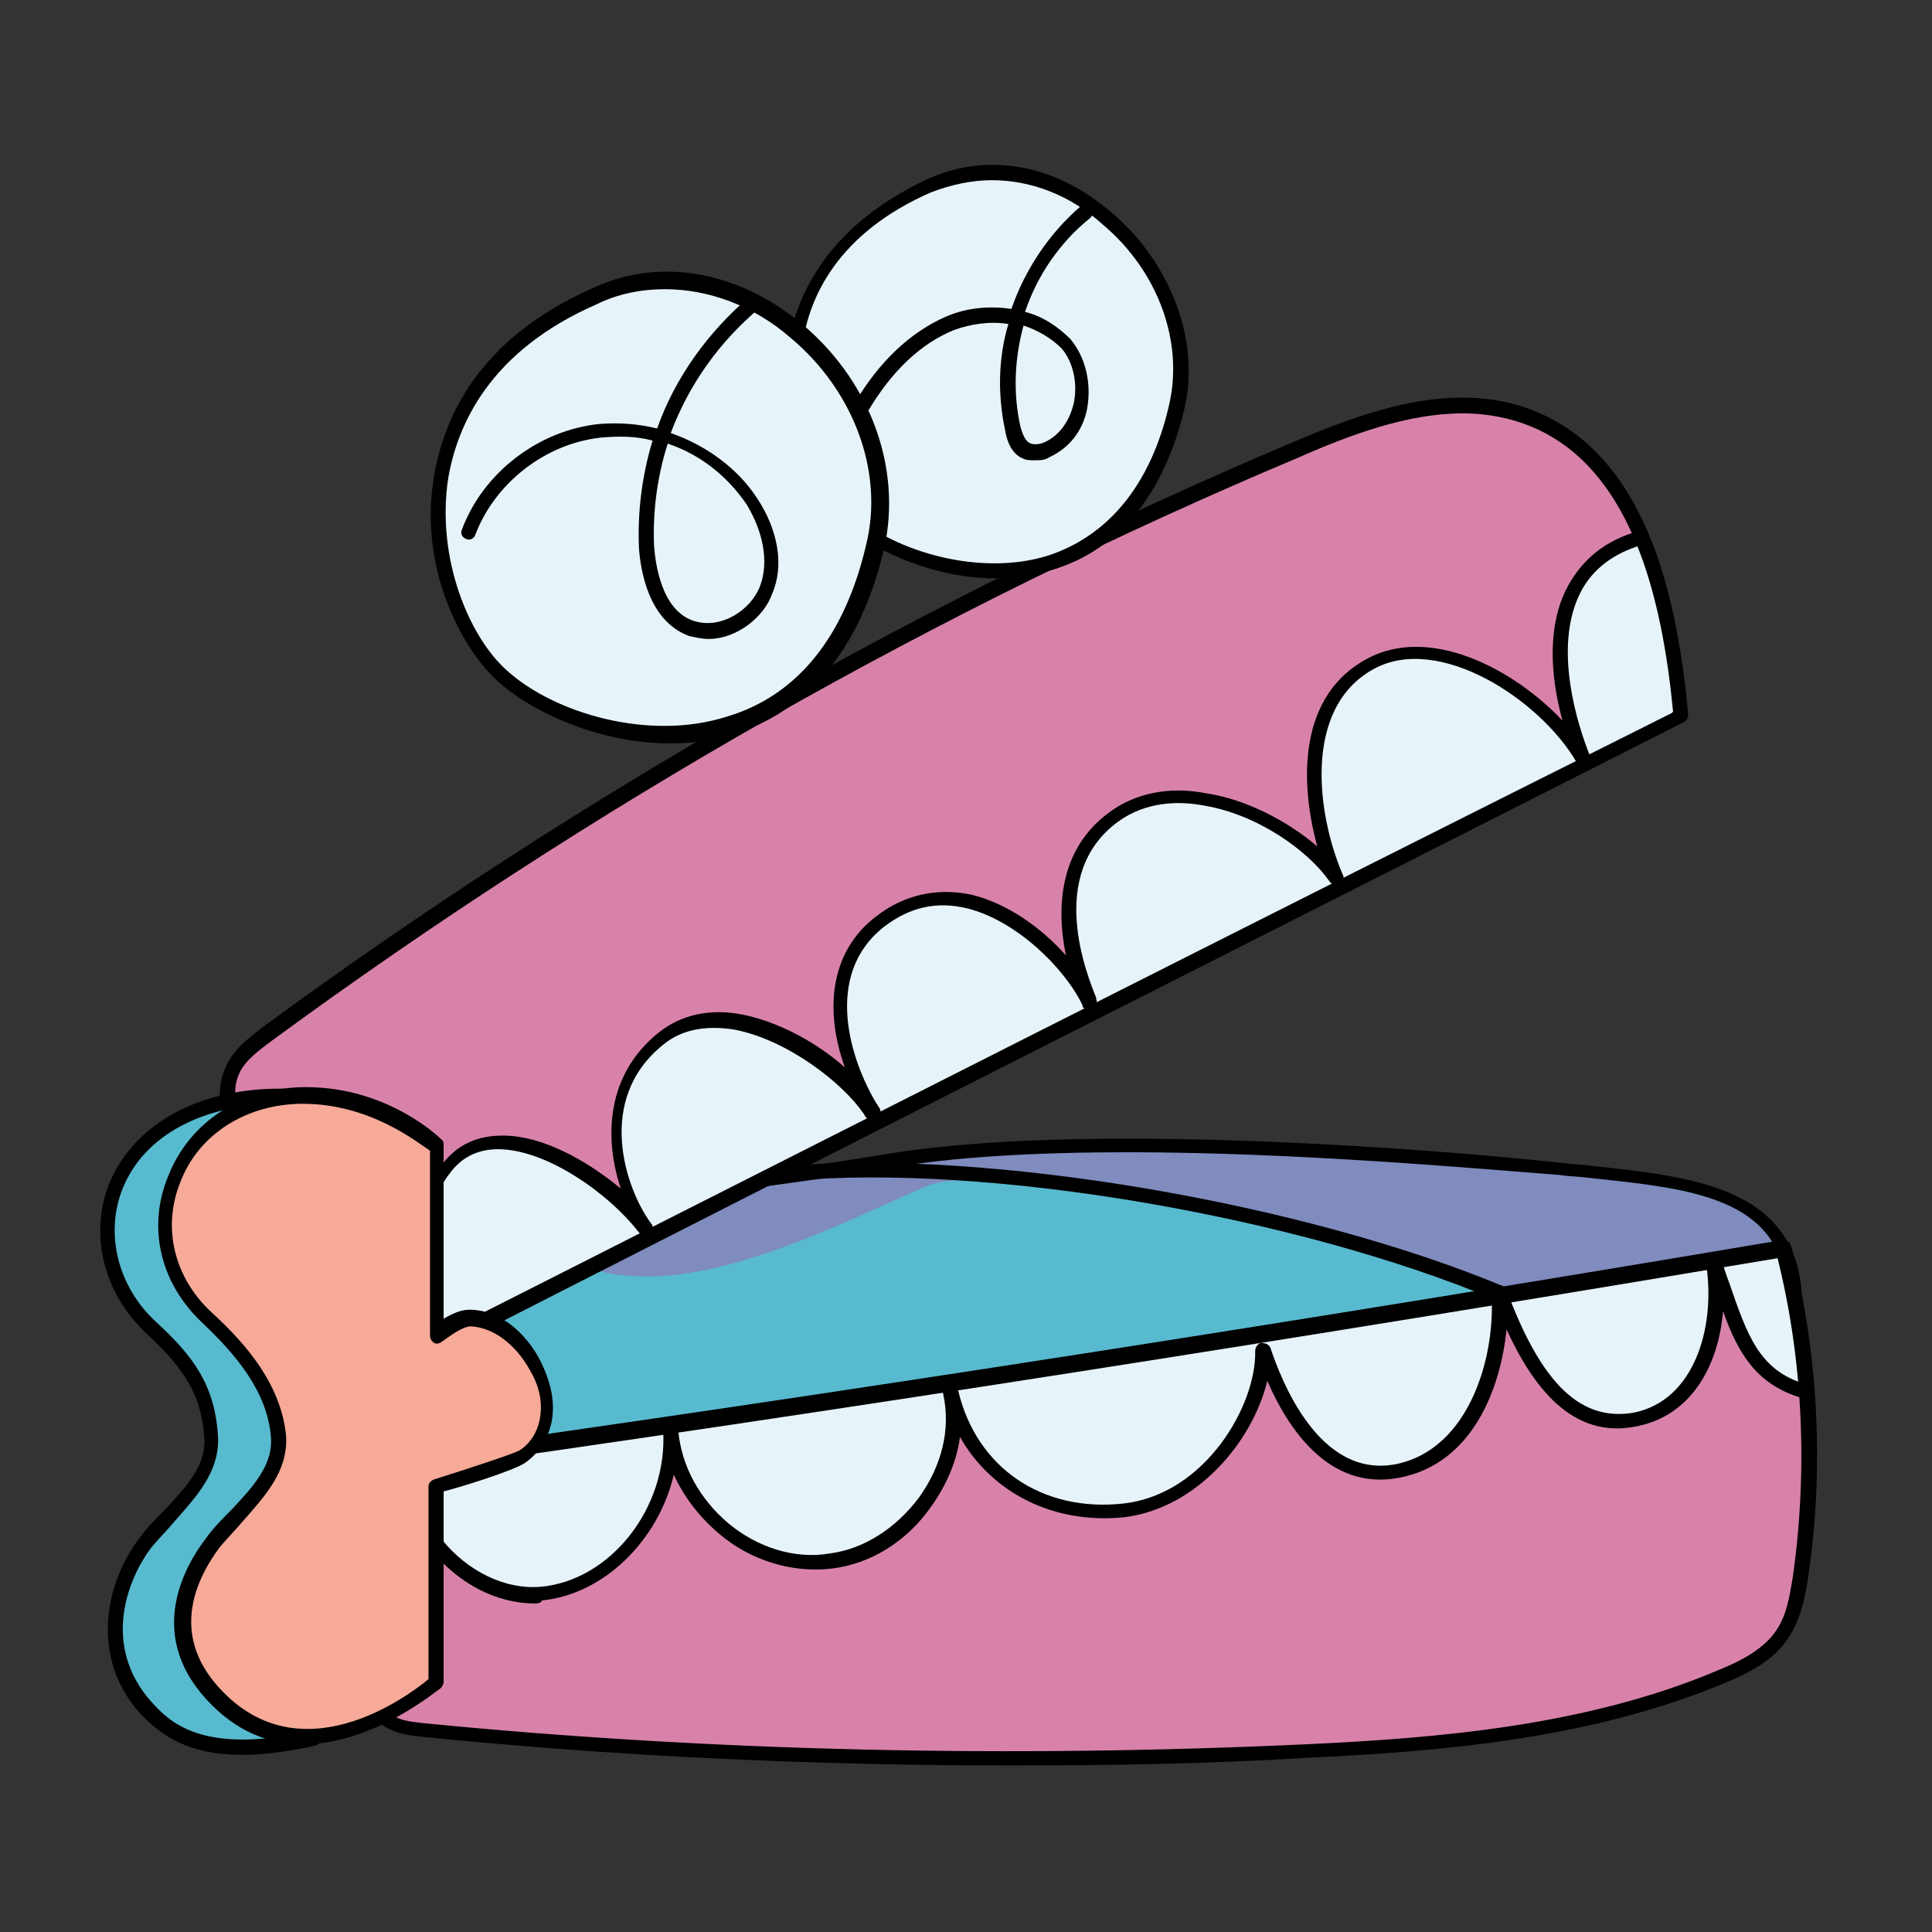 <svg xmlns="http://www.w3.org/2000/svg" xmlns:xlink="http://www.w3.org/1999/xlink" id="Layer_1" x="0px" y="0px" viewBox="0 0 127.6 127.6" style="enable-background:new 0 0 127.6 127.6;" xml:space="preserve"><rect x="0" y="0" width="127.6" height="127.6" fill="#333333" stroke="none"/><style type="text/css">	.st0{fill:#58BACF;}	.st1{fill:#808BBE;}	.st2{fill:#D882AA;}	.st3{fill:#E6F4FA;}	.st4{fill:none;stroke:#000000;stroke-width:0.912;stroke-miterlimit:10;}	.st5{fill:#F7AA98;}</style><g>	<g>		<path class="st0" d="M118.5,85.4c-0.5-7.2-8.1-7.3-15.5-8.2c-7.9-0.9-31.9-2.9-44.8-0.5c-9.3,1.7-19.4,1.9-26.8,7.7   c-2.7,2.1-4.6,5.1-5.1,8.3c-0.2,1-0.2,2.1,0.6,2.9c0.9,1,2.5,1.1,3.9,1.2c12.3,0.5,24.6-1,36.8-2.5c15.9-1.9,31.9-3.8,47.8-5.8   C117.2,88.4,118.5,85.4,118.5,85.4z"></path>	</g>	<g>		<path class="st1" d="M112.1,78.9c2.2,0.5,5.2,1.3,5.2,3.5c-6.1,1.1-11.9,2.1-17.6,3.1c-1.2,0.2-8.4-3.2-15.2-4.9   c-5.3-1.3-20-3.6-23.2-2.3c-3.9,1.6-12.5,6.2-18.9,6c-6.8-0.2-1.4-2.2,8.9-6.6c1.8-0.8,9.9-1.7,12-1.8c2.7-0.1,14.2-0.3,16.9-0.3   C91.2,75.8,101.3,76.4,112.1,78.9z"></path>	</g>	<g>		<path d="M35.6,97.4c-1.6,0-3.2,0-4.9-0.1c-1.6-0.1-3.3-0.3-4.2-1.4c-0.7-0.8-0.9-1.9-0.7-3.3c0.5-3.3,2.4-6.3,5.3-8.6   c6-4.7,13.6-5.8,21.1-6.8c2-0.3,4-0.6,5.9-0.9c12.9-2.3,36.8-0.4,45,0.5c0.7,0.1,1.4,0.1,2,0.2c6.6,0.7,13.4,1.4,13.9,8.4   c0,0.1,0,0.2,0,0.2c-0.2,0.3-1.6,3.2-3.5,3.4l-47.8,5.8C57.2,96.1,46.4,97.4,35.6,97.4z M74.5,76.1c-6,0-11.7,0.3-16.1,1.1   c-2,0.4-4,0.6-6,0.9c-7.3,1-14.8,2.1-20.6,6.6c-2.7,2.1-4.4,4.9-4.9,8c-0.2,1.2,0,2,0.4,2.5c0.7,0.8,2.1,1,3.5,1   c12.3,0.5,24.7-1,36.8-2.5l47.8-5.8c1.1-0.1,2.2-1.9,2.6-2.8c-0.5-6-6.3-6.6-13-7.3c-0.7-0.1-1.4-0.1-2-0.2   C97.7,77.2,85.7,76.1,74.5,76.1z"></path>	</g>	<g>		<path class="st2" d="M24.4,91.1C21,86.2,18.1,81,15.9,75.5c-0.6-1.5-1.2-3.3-0.5-4.8c0.5-1,1.4-1.8,2.3-2.5   c21-15.4,43.9-28.4,67.9-38.6c4.7-2,10-3.9,14.9-2.3c7.6,2.6,9.7,12,10.5,19.9C83,61.4,54.9,75.6,24.4,91.1z"></path>	</g>	<g>		<path class="st2" d="M25,96.9c31-4.4,61.9-9.2,92.8-14.5c1.8,7.1,2.2,14.5,1.1,21.8c-0.2,1.3-0.5,2.6-1.2,3.7   c-0.9,1.4-2.5,2.2-4,2.8c-8.6,3.6-18.1,4.4-27.4,4.9c-19.5,1-39.1,0.5-58.5-1.4c-0.9-0.1-1.9-0.2-2.5-0.8   c-0.7-0.7-0.7-1.8-0.7-2.8C24.6,107,24.6,103.4,25,96.9z"></path>	</g>	<g>		<path class="st3" d="M28.1,88.6c-0.6-2.9-1.2-7.9,1.5-11.4C33,73,40.1,77.5,43,81.2c-2-2.8-3.6-8.9,0.9-12.5   c4.6-3.7,12.3,1.8,14.1,4.9c-2.3-3.5-3.8-9.4,0.4-12.7c5.5-4.2,12.1,1.6,13.8,5.5c-1.6-3.4-2.7-9.1,1.5-12.2   c4.7-3.5,12.3,0.3,14.8,4c-1.6-3.7-3-11.3,2.2-14.2c4.7-2.6,11.6,2.2,14.1,6.3c-2-5-2.9-12.4,3.4-14.5c0,0,1.7,3.5,1.9,5.9   c0.2,2.4,0.8,5.6,0.8,5.6L28.1,88.6z"></path>	</g>	<g>		<path class="st3" d="M27.9,96.7c-1.2,3.4,3,9.1,8,8.6c5.1-0.5,8.8-5.7,8.6-10.8c0.3,5.1,5.5,9.3,10.6,8.6   c5.1-0.7,8.9-6.1,7.9-11.1c1.2,5.3,6,8.4,11.4,7.7c5.4-0.6,9.3-6.5,9.2-10.6c1.3,4.1,4.2,9,8.8,8c5.2-1,7-7.4,6.7-11.8   c1.7,4.6,4.3,9.3,8.9,8.4c4.3-0.9,5.8-6,5.2-10.3c1.5,4.3,2.2,7.3,5.8,8.4c0,0-0.2-4.8-0.3-5.7c-0.2-0.8-0.9-3.6-0.9-3.6   L27.9,96.7z"></path>	</g>	<g>		<path class="st4" d="M110,106.4"></path>	</g>	<g>		<path d="M28.1,89.1c-0.2,0-0.4-0.2-0.5-0.4c-1-5.1-0.5-9,1.6-11.8c1-1.3,2.3-1.9,4-1.9c0,0,0,0,0,0c2.6,0,5.5,1.6,7.8,3.5   c-1.1-3.3-1-7.5,2.5-10.3c1.5-1.2,3.4-1.6,5.5-1.2c2.5,0.5,5,1.9,6.8,3.5c-1.3-3.6-1.1-7.6,2.1-10c1.8-1.4,4-1.9,6.3-1.4   c2.4,0.6,4.6,2.2,6.2,4c-0.7-3.4-0.3-7.1,2.8-9.4c1.7-1.3,4-1.8,6.5-1.3c2.6,0.4,5.3,1.8,7.3,3.5c-1.2-4.4-1.2-10,3.3-12.4   c4.1-2.2,9.6,0.6,12.9,4.1c-0.7-2.5-1.1-5.9,0.2-8.6c0.9-1.8,2.3-3.1,4.4-3.8c0.3-0.1,0.5,0.1,0.6,0.3c0.1,0.3-0.1,0.5-0.3,0.6   c-1.8,0.6-3.1,1.7-3.8,3.2c-1.7,3.6-0.1,8.6,0.7,10.6c0.1,0.2,0,0.5-0.2,0.6c-0.2,0.1-0.5,0-0.7-0.2c-2.4-4.1-9.1-8.5-13.4-6.1   c-4.7,2.6-3.7,9.7-2,13.6c0.1,0.2,0,0.5-0.2,0.6c-0.2,0.1-0.5,0.1-0.7-0.2c-1.4-2-4.7-4.4-8.3-5c-1.6-0.3-3.8-0.3-5.7,1.1   c-4.7,3.5-2,10.1-1.4,11.6c0,0,0,0,0,0.1c0.1,0.2,0,0.5-0.2,0.7c-0.3,0.1-0.5,0-0.7-0.2c0,0,0,0,0-0.1c-1.2-2.5-4.4-5.6-7.6-6.4   c-2-0.5-3.8-0.1-5.5,1.2c-4.1,3.2-2.2,8.9-0.5,11.7c0.1,0.1,0.1,0.2,0.2,0.3c0.1,0.2,0.1,0.5-0.2,0.7c-0.2,0.1-0.5,0.1-0.7-0.1   c-0.1-0.1-0.1-0.2-0.2-0.3c-1.3-1.9-4.9-4.8-8.5-5.5c-1.9-0.3-3.5,0-4.7,1c-4.5,3.6-2.5,9.5-0.8,11.8c0.2,0.2,0.1,0.5-0.1,0.7   c-0.2,0.2-0.5,0.1-0.7-0.1c-2.1-2.7-6.2-5.5-9.3-5.5c0,0,0,0,0,0c-1.3,0-2.4,0.5-3.2,1.6c-1.9,2.5-2.4,6.2-1.5,11   c0.1,0.3-0.1,0.5-0.4,0.6C28.2,89.1,28.2,89.1,28.1,89.1z"></path>	</g>	<g>		<path d="M35.3,105.9c-2.5,0-5-1.3-6.8-3.5c-1.7-2.2-2.2-4.7-1.4-7c0.1-0.3,0.4-0.4,0.6-0.3c0.3,0.1,0.4,0.4,0.3,0.6   c-0.7,1.9-0.2,4.1,1.2,6c1.7,2.1,4.2,3.3,6.5,3.1c4.6-0.4,8.4-5.2,8.1-10.3c0-0.3,0.2-0.5,0.5-0.5c0.3,0,0.5,0.2,0.5,0.5   c0.2,2.3,1.4,4.5,3.3,6.1s4.4,2.4,6.7,2c2.3-0.3,4.4-1.7,5.9-3.7c1.5-2.1,2.1-4.5,1.6-6.8c-0.1-0.3,0.1-0.5,0.4-0.6   c0.3-0.1,0.5,0.1,0.6,0.4c1.2,5,5.5,8,10.9,7.4c5.4-0.6,8.8-6.5,8.7-10.1c0-0.2,0.2-0.5,0.4-0.5c0.3,0,0.5,0.1,0.6,0.3   c0.7,2.1,3.2,8.7,8.3,7.7c4.9-1,6.6-7.2,6.3-11.3c0-0.2,0.1-0.5,0.4-0.5c0.2-0.1,0.5,0.1,0.6,0.3c2.3,6.2,4.9,8.7,8.4,8.1   c4-0.8,5.4-5.6,4.8-9.7c0-0.3,0.1-0.5,0.4-0.6c0.3-0.1,0.5,0.1,0.6,0.3c0.2,0.5,0.3,0.9,0.5,1.4c1.2,3.5,2,5.8,5,6.7   c0.3,0.1,0.4,0.4,0.3,0.6c-0.1,0.3-0.4,0.4-0.6,0.3c-2.9-0.9-4.1-2.9-5.1-5.7c-0.3,3.6-2.1,6.9-5.7,7.6c-4.3,0.9-6.9-2.7-8.6-6.4   c-0.4,4-2.3,8.9-7.1,9.8c-4.7,0.9-7.4-3.4-8.7-6.4c-1,4.1-4.7,8.4-9.4,9c-4.7,0.5-8.8-1.6-10.9-5.3c-0.2,1.6-0.9,3.2-1.9,4.6   c-1.6,2.3-4,3.8-6.6,4.1c-2.5,0.3-5.3-0.5-7.4-2.3c-1.3-1.1-2.3-2.4-3-3.9c-1,4.3-4.6,7.9-8.7,8.3   C35.7,105.9,35.5,105.9,35.3,105.9z"></path>	</g>	<g>		<path d="M99.1,85.9c-0.1,0-0.1,0-0.2,0c-13.3-5.6-33.8-9.1-46.8-7.9c-0.3,0-0.5-0.2-0.5-0.5c0-0.3,0.2-0.5,0.5-0.5   c13.1-1.1,33.9,2.4,47.3,8c0.3,0.1,0.4,0.4,0.3,0.7C99.5,85.8,99.3,85.9,99.1,85.9z"></path>	</g>	<g>		<path d="M24.4,91.6c-0.2,0-0.3-0.1-0.4-0.2c-3.5-4.9-6.4-10.2-8.6-15.7c-0.7-1.7-1.3-3.5-0.5-5.2c0.5-1.2,1.6-2,2.5-2.7   c21-15.4,43.9-28.4,68-38.6c4.7-2,10.2-4,15.3-2.3c8.2,2.8,10.1,12.9,10.8,20.3c0,0.2-0.1,0.4-0.3,0.5l-0.4,0.2   C83.4,61.8,55,76.1,24.7,91.6C24.6,91.6,24.5,91.6,24.4,91.6z M96.6,27.3c-3.6,0-7.4,1.4-10.8,2.9C61.8,40.3,39,53.3,18,68.7   c-0.8,0.6-1.8,1.3-2.2,2.2c-0.6,1.3-0.1,2.9,0.5,4.4c2.2,5.3,4.9,10.4,8.3,15.1C54.8,75.1,83,60.8,110.4,47.1l0.1-0.1   c-0.7-7.1-2.6-16.6-10.1-19.1C99.2,27.5,97.9,27.3,96.6,27.3z"></path>	</g>	<g>		<path d="M66.7,116.6c-13,0-26-0.6-38.9-1.9c-1-0.1-2.1-0.3-2.8-1c-0.8-0.8-0.9-2-0.9-3.2c0-3.5,0-7.2,0.4-13.7   c0-0.2,0.2-0.4,0.4-0.5c30.8-4.3,62-9.2,92.8-14.4c0.3,0,0.5,0.1,0.6,0.4c1.8,7.1,2.2,14.7,1.1,22c-0.2,1.3-0.5,2.7-1.3,3.9   c-1,1.5-2.6,2.3-4.3,3c-8.9,3.7-18.9,4.5-27.6,4.9C79.8,116.5,73.3,116.6,66.7,116.6z M25.5,97.4c-0.4,6.2-0.4,9.8-0.4,13.2   c0,0.9,0,1.9,0.6,2.5c0.5,0.5,1.3,0.6,2.2,0.7c19.3,1.9,39,2.3,58.4,1.4c8.6-0.4,18.5-1.2,27.2-4.9c1.5-0.6,3-1.4,3.8-2.6   c0.7-1,0.9-2.3,1.1-3.5c1-7,0.7-14.3-1-21.1C87,88.2,56.1,93.1,25.5,97.4z"></path>	</g>	<g>		<g>			<path class="st5" d="M35.2,90.2c-0.8-1.7-2.4-3.1-4.3-3.1c-1,0-2.3,1.1-2.3,1.1V75.8c0,0-3.4-3.4-8.7-3.4c-0.5,0-0.9,0-1.3,0.1    l0-0.1C7.1,72.3,4.2,82.3,10,87.7c2.6,2.5,3.8,4.2,4,7.2c0.2,2.9-2.6,4.6-4.3,7c-1.8,2.3-3.4,7.1,0,10.8c1.5,1.7,4,3.7,11.1,2.1    l0-0.1c4.3-0.3,7.9-3.6,7.9-3.6v-13c0,0,4.9-1.5,5.7-2c0.9-0.6,1.5-1.7,1.6-2.8C36,92.3,35.7,91.2,35.2,90.2z"></path>		</g>		<g>			<path class="st0" d="M20.7,114.7c0,0-7.3,2.4-11.1-2c-3.3-3.8-1.8-8.5,0-10.8c1.8-2.3,4.5-4,4.3-7c-0.2-3-1.3-4.8-4-7.2    c-5.8-5.5-2.9-15.4,8.7-15.3l0,0.1c0.4-0.1,0.9-0.1,1.3-0.1c0,0-8.5,0.8-9.2,7.2C10,85.9,18.6,89.9,18.3,95    c-0.5,4.6-7,8.4-6.2,12.7C13.4,115.5,20.7,114.7,20.7,114.7z"></path>		</g>		<g>			<path d="M20,115.2c-2.2,0-4.4-0.8-6.4-3c-4-4.4-1.3-8.9,0-10.6c0.5-0.7,1.1-1.3,1.7-1.9c1.4-1.5,2.7-2.9,2.6-4.7    c-0.2-3.1-2.4-5.6-4.5-7.6c-2.8-2.6-3.7-6.3-2.3-9.7c1.4-3.6,4.9-5.9,9.1-5.9c5.5,0,8.9,3.4,9,3.5c0.1,0.1,0.1,0.2,0.1,0.4v11.4    c0.5-0.3,1.1-0.6,1.7-0.6c0,0,0,0,0,0c2.2,0,3.9,1.8,4.7,3.4c0.6,1.2,0.9,2.4,0.8,3.5c-0.1,1.3-0.8,2.5-1.8,3.2    c-0.7,0.5-4.2,1.6-5.4,1.9v12.6c0,0.1-0.1,0.3-0.2,0.4C28.9,111.6,24.7,115.2,20,115.2z M20,72.9c-3.7,0-6.9,2-8.1,5.2    c-1.2,3-0.4,6.3,2.1,8.6c2.3,2.1,4.6,4.8,4.9,8.2c0.1,2.3-1.4,3.9-2.8,5.5c-0.5,0.6-1.1,1.2-1.6,1.8c-1.4,1.9-3.4,5.6,0,9.3    c5.4,5.9,12.6,0.4,13.8-0.6V98.2c0-0.2,0.1-0.4,0.4-0.5c1.9-0.6,5-1.6,5.6-1.9c0.8-0.5,1.3-1.4,1.4-2.4c0.1-0.9-0.1-1.9-0.7-2.9    v0c-0.7-1.3-2.1-2.8-3.9-2.9c0,0,0,0,0,0c-0.6,0-1.6,0.8-1.9,1c-0.1,0.1-0.4,0.2-0.5,0.1c-0.2-0.1-0.3-0.3-0.3-0.5V76    C27.5,75.4,24.4,72.9,20,72.9z M28.7,111.1L28.7,111.1L28.7,111.1z"></path>		</g>		<g>			<path d="M16,115.9c-3.6,0-5.4-1.3-6.8-2.8c-3.2-3.6-2.3-8.5,0-11.5c0.5-0.7,1.1-1.3,1.7-1.9c1.4-1.5,2.7-2.9,2.6-4.7    c-0.2-2.7-1.1-4.4-3.8-6.9c-2.9-2.7-3.8-6.6-2.5-9.9c1.6-3.9,5.8-6.3,11.3-6.3c0.1,0,0.1,0,0.2,0c0.3,0,0.5,0.2,0.5,0.5    c0,0.3-0.2,0.5-0.5,0.5c0,0-0.1,0-0.2,0c-5.1,0-9,2.1-10.4,5.6c-1.2,3-0.3,6.5,2.2,8.8c2.5,2.3,3.9,4.2,4.1,7.6    c0.1,2.3-1.4,3.9-2.8,5.5c-0.5,0.6-1.1,1.2-1.6,1.8c-1.6,2.1-3.3,6.5,0,10.2c1.1,1.2,3.2,3.6,10.6,1.9c0.3-0.1,0.5,0.1,0.6,0.4    c0.1,0.3-0.1,0.5-0.4,0.6C18.9,115.7,17.4,115.9,16,115.9z"></path>		</g>	</g>	<g>		<g>			<path class="st3" d="M56.2,34.3c-4.3-3.8-7.5-15.8,5.2-22c8.4-4.1,18.4,5.4,16.3,14.5C74.3,41.7,60.7,38.3,56.2,34.3z"></path>			<path d="M65.8,38.2c-3.9,0-7.7-1.6-10-3.6c-2.3-2.1-4.5-6.5-3.8-11.5c0.5-3.3,2.4-8,9.1-11.2c3.8-1.8,8.2-1.2,11.9,1.8    c4.2,3.3,6.2,8.5,5.1,13.2c-1.7,7.1-5.5,9.7-8.5,10.7C68.4,38,67.1,38.2,65.8,38.2z M65.6,11.8c-1.4,0-2.8,0.3-4,0.9    c-6.4,3.1-8.2,7.4-8.6,10.5c-0.6,4.4,1.3,8.7,3.5,10.7l0,0c2.4,2.1,8,4.4,12.9,2.8c3.9-1.2,6.7-4.7,7.9-10    c1-4.4-0.8-9.2-4.8-12.4C70.4,12.7,68,11.8,65.6,11.8z"></path>		</g>		<g>			<path class="st3" d="M56.2,34.3c-4.3-3.8-7.3-16.4,5.2-22c8.6-3.8,18.5,5.5,16.3,14.5C74.3,41.3,60.7,38.3,56.2,34.3z"></path>			<path d="M65.6,38.1c-3.8,0-7.6-1.5-9.7-3.4c-2.4-2.2-4.5-7-3.7-11.9c0.5-3.3,2.5-7.9,9.1-10.7c4-1.7,8.5-0.9,12.2,2.1    c3.9,3.3,5.8,8.4,4.7,12.9c-1.7,7-5.6,9.6-8.6,10.5C68.3,37.9,66.9,38.1,65.6,38.1z M65.5,11.9c-1.3,0-2.7,0.3-4,0.8    c-6.2,2.7-8.1,7-8.5,10.1c-0.7,4.6,1.2,9.2,3.4,11.2l0,0c2.7,2.4,8.3,4.1,12.8,2.7c4-1.3,6.8-4.7,8-9.9c1-4.2-0.7-8.9-4.4-12    C70.7,12.9,68.1,11.9,65.5,11.9z"></path>		</g>	</g>	<g>		<g>			<path class="st3" d="M33.3,44.6c-4.9-4.4-8.5-18.1,6-25.1c9.6-4.7,21,6.2,18.6,16.6C53.9,53.1,38.4,49.2,33.3,44.6z"></path>			<path d="M44.3,49.1c-4.4,0-8.8-1.8-11.4-4.1l0,0c-2.6-2.4-5.1-7.5-4.3-13.1c0.5-3.8,2.8-9.1,10.4-12.8c4.3-2.1,9.4-1.3,13.6,2    c4.8,3.8,7,9.7,5.8,15.1c-1.9,8.1-6.3,11.1-9.7,12.2C47.2,48.9,45.8,49.1,44.3,49.1z M44.1,19c-1.6,0-3.1,0.3-4.6,1.1    c-7.3,3.5-9.4,8.5-9.9,12c-0.7,5.1,1.5,10,4,12.2l0,0c2.7,2.4,9.1,5,14.8,3.2c4.5-1.4,7.6-5.4,9-11.5c1.2-5-1-10.5-5.4-14.1    C49.5,20,46.7,19,44.1,19z"></path>		</g>		<g>			<path class="st3" d="M33.3,44.6c-4.9-4.4-8.3-18.8,6-25.1c9.8-4.3,21.1,6.2,18.6,16.6C53.9,52.6,38.4,49.2,33.3,44.6z"></path>			<path d="M44,48.9c-4.4,0-8.7-1.7-11.1-3.9l0,0c-2.8-2.5-5.1-8-4.2-13.6c0.6-3.8,2.9-9,10.3-12.3c4.5-2,9.7-1.1,13.9,2.4    c4.5,3.8,6.6,9.5,5.4,14.7c-1.9,8-6.4,10.9-9.8,12C47.1,48.7,45.5,48.9,44,48.9z M43.9,19.1c-1.5,0-3.1,0.3-4.5,1    c-7.1,3.1-9.2,8-9.8,11.5c-0.8,5.3,1.4,10.5,3.9,12.7l0,0c3.1,2.8,9.4,4.7,14.6,3c4.6-1.4,7.7-5.3,9.1-11.3    c1.2-4.8-0.8-10.2-5-13.7C49.8,20.2,46.8,19.1,43.9,19.1z"></path>		</g>	</g>	<g>		<path d="M46.8,42.2c-0.4,0-0.9-0.1-1.3-0.2c-2.7-1-3.2-4.4-3.3-5.8c-0.1-2.4,0.2-4.8,0.9-7.1c-1.1-0.3-2.2-0.3-3.4-0.2   c-3.7,0.4-7,3-8.3,6.4c-0.1,0.3-0.4,0.4-0.6,0.3c-0.3-0.1-0.4-0.4-0.3-0.6c1.4-3.8,5.1-6.6,9.1-7c1.3-0.1,2.6,0,3.8,0.3   c1.2-3.4,3.4-6.4,6.1-8.7c0.2-0.2,0.5-0.1,0.7,0.1c0.2,0.2,0.1,0.5-0.1,0.7c-2.6,2.2-4.6,5-5.8,8.2c2.3,0.8,4.4,2.3,5.7,4.3   c1.4,2.1,1.8,4.5,1,6.3C50.5,40.7,48.7,42.2,46.8,42.2z M44.1,29.3c-0.7,2.2-1,4.5-0.9,6.8c0.1,1.2,0.5,4.2,2.6,4.9   c1.8,0.6,3.8-0.7,4.4-2.3c0.6-1.6,0.2-3.6-0.9-5.4C48,31.4,46.2,30,44.1,29.3z"></path>	</g>	<g>		<path d="M68.3,30.4c-0.2,0-0.5,0-0.7-0.1c-0.8-0.3-1.1-1.2-1.2-1.8c-0.5-2.3-0.5-4.8,0.2-7.1c-1.2-0.2-2.5,0-3.6,0.4   c-2.2,0.9-4.1,2.7-5.7,5.4c-0.1,0.2-0.4,0.3-0.7,0.2c-0.2-0.1-0.3-0.4-0.2-0.7c1.7-2.9,3.8-4.8,6.1-5.8c1.4-0.6,2.9-0.7,4.3-0.5   c0.9-2.6,2.5-5,4.6-6.8c0.2-0.2,0.5-0.1,0.7,0.1c0.2,0.2,0.1,0.5-0.1,0.7c-2,1.6-3.5,3.8-4.3,6.2c1.2,0.3,2.2,1,3,1.8   c1,1.2,1.4,2.9,1.1,4.6c-0.3,1.5-1.2,2.6-2.5,3.2C69,30.4,68.7,30.4,68.3,30.4z M67.6,21.5c-0.6,2.2-0.7,4.5-0.2,6.7   c0.2,0.7,0.4,1,0.7,1.1c0.3,0.1,0.7,0,0.9-0.1c0.9-0.4,1.6-1.3,1.9-2.5c0.3-1.3,0-2.8-0.8-3.7C69.4,22.3,68.5,21.8,67.6,21.5z"></path>	</g></g><g></g><g></g><g></g><g></g><g></g><g></g><g></g><g></g><g></g><g></g><g></g><g></g><g></g><g></g><g></g></svg>